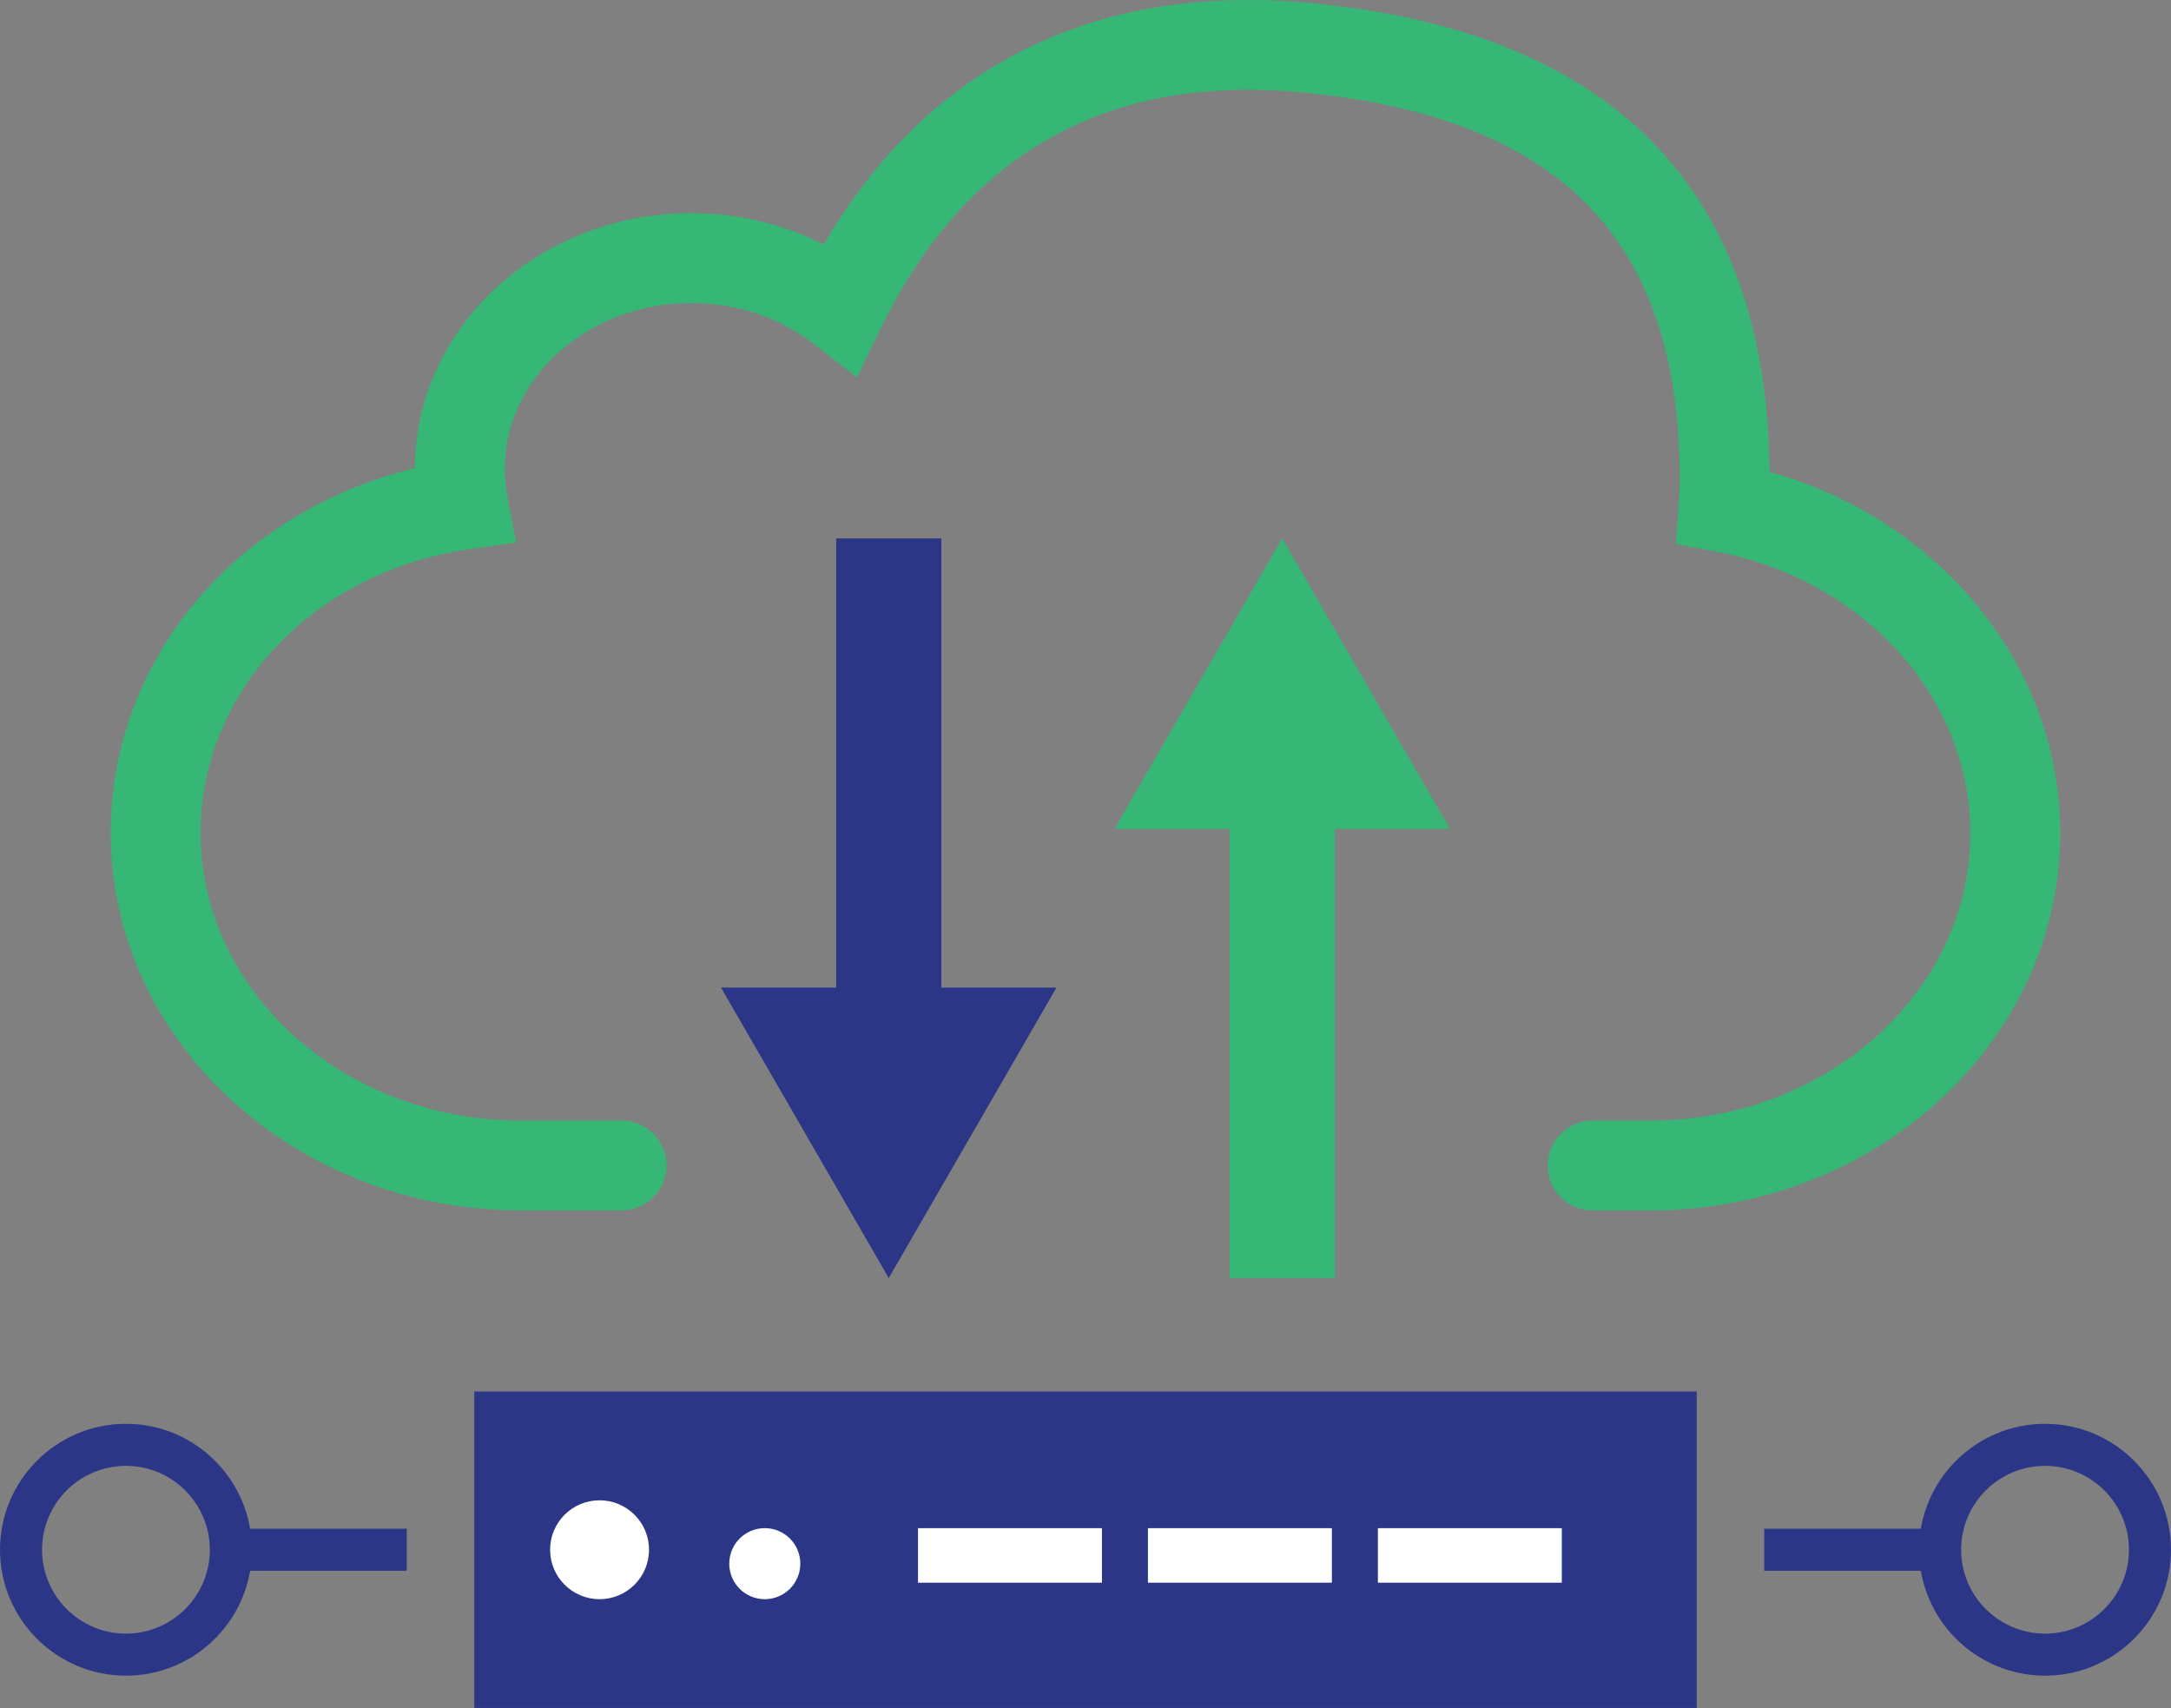 <?xml version="1.0" encoding="UTF-8"?>
<svg xmlns="http://www.w3.org/2000/svg" id="Layer_1" data-name="Layer 1" viewBox="0 0 51.628 40.621">
  <rect x="0" y="0" width="51.628" height="40.621" fill="#808080" stroke="none"/>
  <defs>
    <style>
      .cls-1 {
        fill: #36b776;
      }

      .cls-2 {
        fill: #fff;
      }

      .cls-3 {
        fill: #2c3686;
      }
    </style>
  </defs>
  <g>
    <rect class="cls-3" x="11.278" y="33.093" width="29.071" height="7.527"></rect>
    <circle class="cls-2" cx="14.258" cy="36.857" r="1.176"></circle>
    <circle class="cls-2" cx="18.187" cy="37.188" r=".845"></circle>
    <rect class="cls-2" x="21.831" y="36.344" width="4.374" height="1.297"></rect>
    <rect class="cls-2" x="27.299" y="36.344" width="4.374" height="1.297"></rect>
    <rect class="cls-2" x="32.767" y="36.344" width="4.374" height="1.297"></rect>
  </g>
  <path class="cls-1" d="M39.245,28.787h-1.372c-.59,0-1.068-.479-1.068-1.068s.479-1.068,1.068-1.068h1.372c4.197,0,7.612-3.068,7.612-6.839,0-3.228-2.551-6.044-6.065-6.698l-.94-.175.07-.954c.015-.2.023-.403.023-.607,0-5.694-2.866-8.612-9.021-9.182-4.59-.433-7.952,1.457-9.972,5.598l-.575,1.181-1.039-.805c-.803-.622-1.833-.964-2.901-.964-2.444,0-4.433,1.768-4.433,3.941,0,.22.021.435.062.656l.208,1.098-1.105.159c-3.708.533-6.399,3.373-6.399,6.751,0,3.771,3.415,6.839,7.612,6.839h2.401c.59,0,1.068.479,1.068,1.068s-.479,1.068-1.068,1.068h-2.401c-5.376,0-9.749-4.026-9.749-8.976,0-4.135,2.987-7.646,7.234-8.674.007-3.347,2.951-6.067,6.569-6.067,1.108,0,2.193.26,3.152.745C22.064,1.579,26.021-.403,31.121.068c7.218.668,10.904,4.42,10.96,11.153,4.057,1.134,6.913,4.62,6.913,8.59,0,4.95-4.373,8.976-9.749,8.976Z"></path>
  <g>
    <g>
      <rect class="cls-3" x="41.954" y="36.357" width="4.183" height="1"></rect>
      <path class="cls-3" d="M48.633,39.852c-1.652,0-2.996-1.344-2.996-2.995s1.344-2.995,2.996-2.995,2.995,1.344,2.995,2.995-1.344,2.995-2.995,2.995ZM48.633,34.862c-1.101,0-1.996.895-1.996,1.995s.896,1.995,1.996,1.995,1.995-.895,1.995-1.995-.895-1.995-1.995-1.995Z"></path>
    </g>
    <g>
      <rect class="cls-3" x="5.49" y="36.357" width="4.183" height="1"></rect>
      <path class="cls-3" d="M2.995,39.852c-1.651,0-2.995-1.344-2.995-2.995s1.344-2.995,2.995-2.995,2.995,1.344,2.995,2.995-1.344,2.995-2.995,2.995ZM2.995,34.862c-1.101,0-1.995.895-1.995,1.995s.895,1.995,1.995,1.995,1.995-.895,1.995-1.995-.895-1.995-1.995-1.995Z"></path>
    </g>
  </g>
  <g>
    <g>
      <rect class="cls-3" x="19.885" y="12.805" width="2.5" height="11.85"></rect>
      <polygon class="cls-3" points="17.146 23.487 21.135 30.396 25.124 23.487 17.146 23.487"></polygon>
    </g>
    <g>
      <rect class="cls-1" x="29.242" y="18.546" width="2.5" height="11.85"></rect>
      <polygon class="cls-1" points="34.481 19.713 30.492 12.805 26.503 19.713 34.481 19.713"></polygon>
    </g>
  </g>
</svg>

